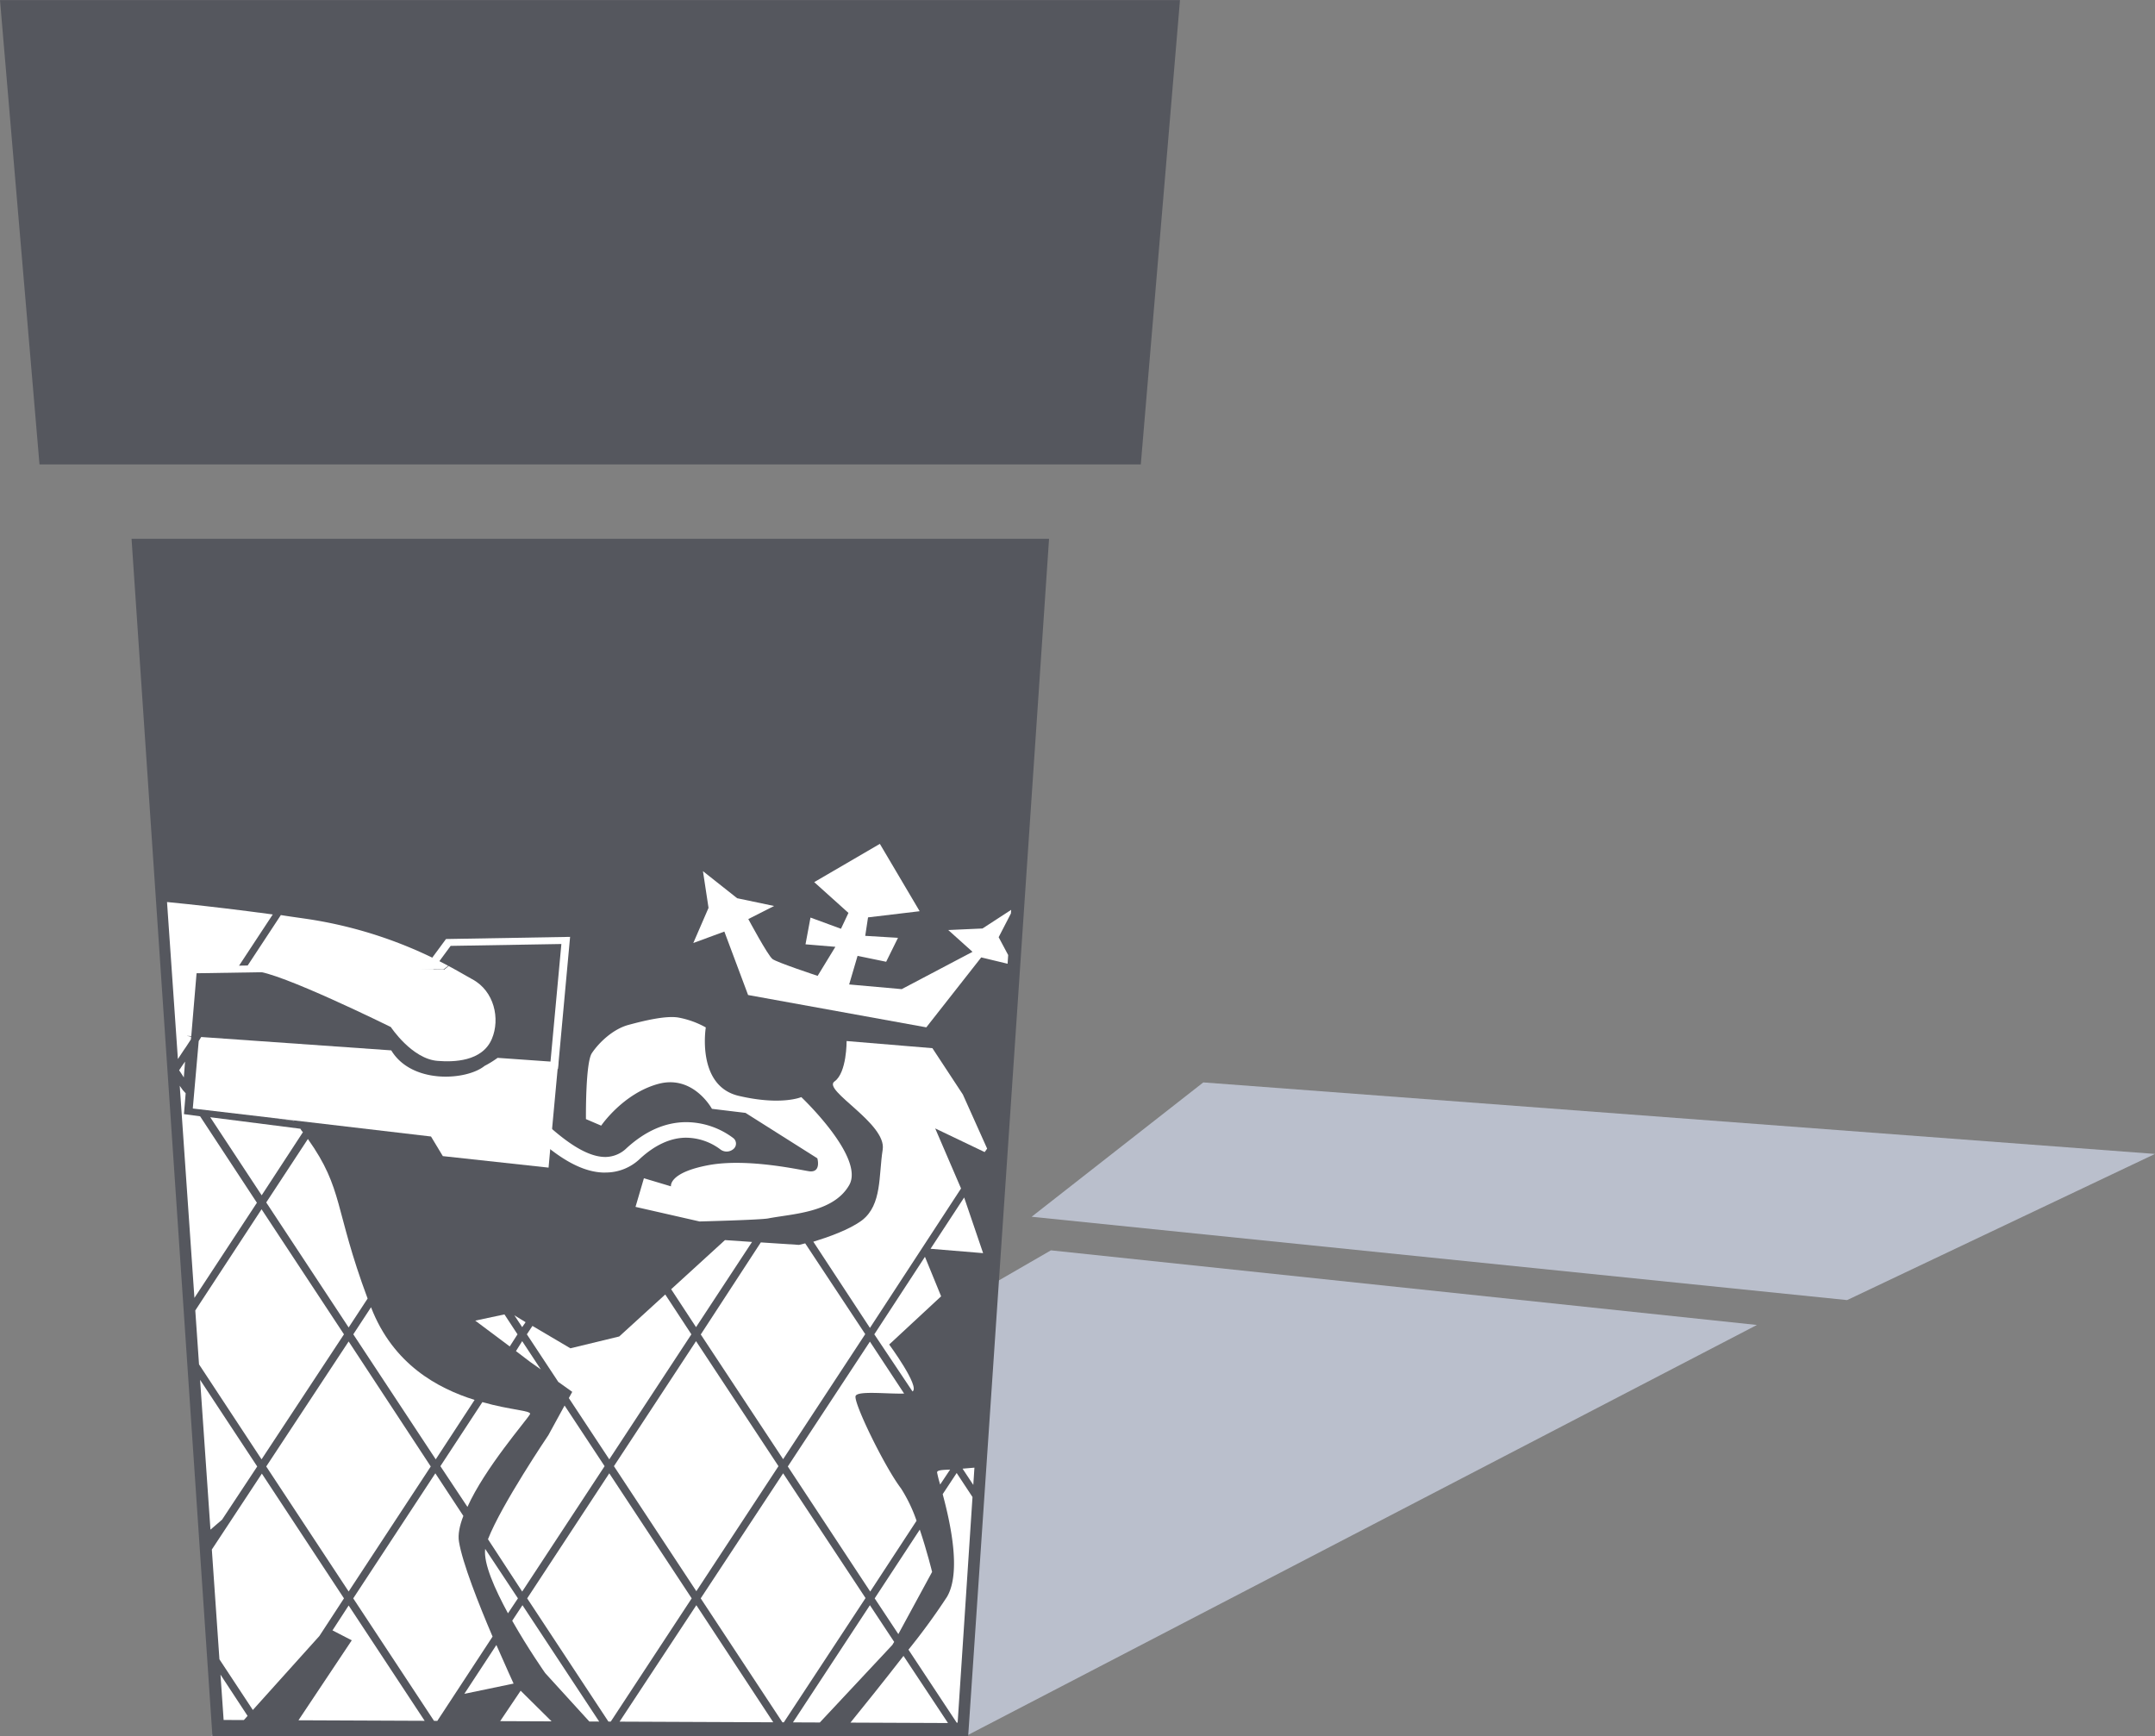 <svg id="Ebene_1" data-name="Ebene 1" xmlns="http://www.w3.org/2000/svg" xmlns:xlink="http://www.w3.org/1999/xlink" viewBox="0 0 700 564"><rect x="0" y="0" width="700" height="564" fill="#808080" stroke="none"/><defs><style>.cls-1{fill:none;}.cls-2{fill:#babfcc;}.cls-3{fill:#55575e;}.cls-4{clip-path:url(#clip-path);}.cls-5{fill:#fff;}</style><clipPath id="clip-path"><polygon class="cls-1" points="50.41 237.45 332.27 237.45 311.06 559.72 72.64 558.71 50.41 237.45"/></clipPath></defs><g id="scahtten"><polyline class="cls-2" points="314.09 563.76 570.69 430.4 341.36 406.16 68.6 563.76"/><polygon class="cls-2" points="599.99 422.32 700 374.84 390.86 351.61 335.1 395.25 599.99 422.32"/></g><g id="Linie"><polygon class="cls-3" points="0 0.04 12.83 150.87 370.56 150.87 383.29 0.04 0 0.04"/><polygon class="cls-3" points="42.73 175.01 69 563.96 314.49 563.96 340.76 175.01 42.73 175.01"/></g><g id="Schnitt"><g class="cls-4"><path class="cls-5" d="M165,524.06l3.24-4.85L157.6,503.14C157,507.89,160.73,516.18,165,524.06Z"/><polygon class="cls-5" points="175.68 444.85 169.62 435.66 167.6 438.89 172.25 442.43 175.68 444.85"/><path class="cls-5" d="M297.72,494a49,49,0,0,0-5.05-10.51c-5.25-6.87-15.46-27.78-14.75-30,.61-1.82,10.61-.61,15.76-.81l-11.11-16.87L255.9,476.37,282.67,517Z"/><path class="cls-5" d="M195.48,563.66l1-1.62-26.77-40.61-3.33,5.05c5.15,9.09,10.71,17,10.71,17Z"/><polygon class="cls-5" points="217.2 587.6 244.28 575.17 252.87 562.04 226.19 521.43 199.42 562.04 213.97 584.06 217.2 587.6"/><polygon class="cls-5" points="289.84 534.36 290.45 533.35 282.57 521.43 255.9 562.04 259.23 567.09 289.84 534.36"/><polygon class="cls-5" points="165.58 437.38 168.1 433.44 163.86 426.97 154.37 428.99 165.58 437.38"/><polygon class="cls-5" points="170.73 429.5 167.09 427.27 169.62 431.11 170.73 429.5"/><polygon class="cls-5" points="252.87 476.27 226.09 435.66 199.42 476.27 226.19 516.88 252.87 476.27"/><path class="cls-5" d="M302.77,510.62s-1.62-6.67-4-13.74l-14.65,22.33,7.68,11.61Z"/><polygon class="cls-5" points="244.28 403.43 235.49 402.83 218.01 418.79 226.09 431.11 244.28 403.43"/><path class="cls-5" d="M254.38,474l26.67-40.62-19.5-29.49-2,.5-12.42-.81-19.5,29.91Z"/><polygon class="cls-5" points="185.88 452.13 184.77 454.15 197.91 474.05 224.58 433.44 216.09 420.5 201.14 434.14 185.28 437.98 172.95 430.71 171.14 433.44 181.34 448.89 185.88 452.13"/><polygon class="cls-5" points="319.34 407.07 313.18 388.99 302.27 405.65 319.34 407.07"/><path class="cls-5" d="M196.39,476.27l-13-19.7-5.25,9.6S162.85,488.8,158.51,500l11.11,17Z"/><path class="cls-5" d="M296.41,452c2.52-1.51-7.58-15.25-7.58-15.25l16.87-15.66-5.25-12.83L284,433.44,296.41,452Z"/><path class="cls-5" d="M312.17,386.06l-8.39-19.5,16.06,7.68.81-1.12-7.88-17.57-9.9-15.06L275,338.17s.1,10.3-3.94,13.13,17,13.64,15.66,22.13-.2,17.88-6.67,22.93c-4.14,3.13-11.21,5.56-15.86,7l18.39,28Z"/><polygon class="cls-5" points="198.01 559.82 224.68 519.21 197.91 478.59 171.24 519.21 198.01 559.82"/><polygon class="cls-5" points="254.38 559.82 281.15 519.11 254.38 478.59 227.61 519.21 254.38 559.82"/><path class="cls-5" d="M235.29,302.61,243,323.22l57.89,10.5L318.73,311l10.51,2.53-4.85-9.09,4.85-9.4-10.1,6.57-11.12.5,7.88,7.08-23,12.12-17.07-1.52,2.73-9.29,9.29,1.92,3.84-7.78L281.05,304l.91-6,16.77-2L285.8,274.12l-21.32,12.43,11.12,10-2.43,5.15-9.9-3.64-1.62,8.69,9.7.81L265.59,317s-13.13-4.34-14.64-5.45-7.88-13-7.88-13l8.38-4.25-12-2.52-11.11-8.79,1.81,11.92-4.95,11.42Z"/><path class="cls-5" d="M204.17,332.92c-5.25,1.41-9.8,6-11.92,9.19s-1.92,21.42-1.92,21.42l4.95,2.12s7.07-10.41,18.49-13.54,17.48,8.08,17.48,8.08l10.91,1.32,23.33,14.75s1.32,4.54-2.42,4.24c-2.12-.2-20-4.45-33-2s-12.12,6.87-12.12,6.87l-8.79-2.63-2.73,9.3,20.81,4.74s19.81-.5,22.33-1c7.78-1.51,21.11-1.81,26.27-10.81s-15.56-28.59-15.56-28.59-6.47,2.83-20.31-.4-10.71-22.23-10.71-22.23a29,29,0,0,0-9-3.23C216.19,329.89,209.42,331.5,204.17,332.92Z"/><line class="cls-1" x1="59.4" y1="354.03" x2="59.2" y2="356.46"/><polygon class="cls-5" points="387.83 532.95 410.56 579.72 422.28 561.94 395.51 521.33 387.83 532.95"/><polygon class="cls-5" points="425.21 561.94 451.98 602.55 458.95 591.94 436.53 544.76 425.21 561.94"/><polygon class="cls-5" points="559.17 373.93 565.74 355.14 560.89 355.44 546.54 377.37 559.17 373.93"/><path class="cls-5" d="M422.18,476.17l-26.77-40.51c-.1.1-.2.3-.3.4l-26.37,40.21,26.77,40.61Z"/><polygon class="cls-5" points="340.35 600.73 330.55 558.3 337.42 556.99 349.55 586.69 365.81 561.94 339.04 521.43 312.37 562.04 339.14 602.65 340.35 600.73"/><polygon class="cls-5" points="368.84 561.94 395.51 602.55 404.2 589.42 387.83 533.05 368.84 561.94"/><path class="cls-5" d="M536.44,481.32l1.21-1.31-1.11-1.62-2,3A15.25,15.25,0,0,0,536.44,481.32Z"/><path class="cls-5" d="M293.48,537.9C281,554,265.29,573,265.29,573L289,565.58l.61-.1,6.16,17.27,13.64-20.81Z"/><path class="cls-5" d="M425.21,476.17,452,516.78l16.07-24.45c-8.08-9.59-14.25-17-14.25-17l-.4-9.39,24.24,11.61,1-1.51-26.77-40.61Z"/><path class="cls-5" d="M543.11,422.42c9.8-2.82,14.95-14.54,14.95-14.54l-4.14-4.65s-10.61-.91-23.24-1.72l-15.56,23.54C525.83,424.75,538.06,423.94,543.11,422.42Z"/><path class="cls-5" d="M304.39,478.29a35.45,35.45,0,0,0,1,3.94l3.23-4.85C305.9,477.48,304.39,477.58,304.39,478.29Z"/><path class="cls-5" d="M483.1,564.06l6.26,5.25,28.69,1.82s8.19-9.8,11.72-11.62S515,544.06,506.54,536.38c-1.11-1-2.73-2.63-4.75-4.85l-20,30.51Z"/><path class="cls-5" d="M476.84,383.23l6.36.1,20.51-31.12-22.23-2.73s-10.81-2.32-26.16-5l-1.92,2.93Z"/><path class="cls-5" d="M452.59,344l-1.72-.3.91,1.41Z"/><path class="cls-5" d="M387.63,442.93c-5.25,2.63,2.83-22.73-20.71,7.68A66.28,66.28,0,0,1,358,460L367.22,474Z"/><polygon class="cls-5" points="522.3 384.04 542.81 378.38 557.76 355.65 541.29 356.76 506.44 352.51 486.13 383.43 522.3 384.04"/><path class="cls-5" d="M339,516.88l26.67-40.61L356,461.62c-15.66,12.63-33.24,14.75-43.34,15.46Z"/><path class="cls-5" d="M389.25,340.49c-2.73.71-5.86,1.42-9.7,2.23-17.48,3.43-22.12,16.87-22.12,16.87-2.83,2.83-1.52,7.17,2.52,8.48l8.79,7.78,8.08-2.32,17.08-26Z"/><path class="cls-5" d="M481.58,476.17l3.14,4.85c8.58,2.32,35.46,1.21,46.67.71l3.64-5.56-7.38-11.11c-6.67-2.33-18.08-7.68-29.9-13.54Z"/><polygon class="cls-5" points="394 519.11 367.23 478.49 340.55 519.11 367.33 559.72 394 519.11"/><path class="cls-5" d="M423.6,388.08l26.67-40.62-2.83-4.24c-6.47-1-13.34-2.12-20.51-3.13-11.52-1.62-18.59-2-24-1.82l-6.06,9.19Z"/><polygon class="cls-5" points="423.7 559.72 435.31 542.14 424 518.4 422.99 506.58 444 528.8 450.47 519 423.7 478.49 397.03 519.11 423.7 559.72"/><path class="cls-5" d="M399.75,338.47a70.44,70.44,0,0,0-8,1.42l3.54,5.35Z"/><polygon class="cls-5" points="423.7 473.85 450.37 433.23 423.6 392.72 396.93 433.33 423.7 473.85"/><path class="cls-5" d="M407.23,406.16c4.95,2-.5,5.45-3.64,12.43l18.49-28.19-26.77-40.61-16.06,24.45,13.84,4.34S393.9,400.81,407.23,406.16Z"/><path class="cls-5" d="M478.05,395.65l-17.18,26.17,35.06,3.64s2.22,0,5.66-.11L482.8,396.76C481.18,396.46,479.56,396.06,478.05,395.65Z"/><path class="cls-5" d="M486.33,397.57l18.29,27.78c2.22,0,4.75-.1,7.47-.2l15.66-23.84c-6.77-.4-13.94-.71-20.2-.91A114.61,114.61,0,0,1,486.33,397.57Z"/><path class="cls-5" d="M453.4,519l26.77,40.62L500,529.51c-7.88-8.79-20.3-23.34-30.31-35.16Z"/><path class="cls-5" d="M480.17,473.85l15.46-23.54c-17.78-8.89-35.87-18.59-39.81-20.71l-2.42,3.63Z"/><path class="cls-5" d="M541.19,466.77c-2.32-.2-5.15-.4-8.49-.5a6.07,6.07,0,0,1-1.21-.2l5.15,7.78Z"/><path class="cls-5" d="M307.62,518.7a209.41,209.41,0,0,1-12.53,17.18l15.76,23.84,26.67-40.62-26.77-40.61-4.54,6.87C308.73,494.76,312.27,510.72,307.62,518.7Z"/><path class="cls-5" d="M454.41,427.17,452.79,421l5.36.51,17.37-26.47c-11.41-2.93-20.4-5.86-20.4-5.86l.8-7.28L473.81,383l-21.93-33.23L425.21,390.4,452,431Z"/><path class="cls-5" d="M480.57,479.1l-.5-.71-.2.41A4.88,4.88,0,0,1,480.57,479.1Z"/><polygon class="cls-5" points="455.72 541.13 476.43 558.4 451.98 521.33 445.82 530.62 455.72 541.13"/><path class="cls-5" d="M539.37,478.09l9.3-10.31s-1.72-.3-4.65-.7l-6,9Z"/><path class="cls-5" d="M-2.12,415.66c2.83-.41,8.08-1.22,14-2.13L27,390.6,19.9,379.89c-13.84,2.63-31,5.56-44.15,7.38l-2.22,3.43,16,24.25C-6.87,415.66-3.94,416-2.12,415.66Z"/><path class="cls-5" d="M42.63,366.76l12.53-19.09L40.81,326c-2.62,1.71-15.55,9.9-30.3,8.28L1.72,347.67l8.69,13.13Z"/><path class="cls-5" d="M7,360.29.2,350.09l-4.44,6.77c6.46,2,11.21,3.43,11.21,3.43Z"/><polygon class="cls-5" points="28.39 307.15 20.1 319.78 40.51 325.44 28.39 307.15"/><polygon class="cls-5" points="84.96 474.05 111.73 433.44 84.96 392.82 58.29 433.54 84.96 474.05"/><polygon class="cls-5" points="114.26 532.84 90.62 568.3 113.15 602.45 119.61 593.16 140.02 562.14 113.25 521.53 108 529.61 114.26 532.84"/><path class="cls-5" d="M28.49,392.93l-13.24,20.2c9.91-1.41,20.61-3,24.25-3.54Z"/><polygon class="cls-5" points="113.25 516.98 139.92 476.37 113.25 435.76 86.48 476.37 113.25 516.98"/><polygon class="cls-5" points="56.88 521.53 30.11 562.14 49.6 591.74 80.42 557.39 56.88 521.53"/><path class="cls-5" d="M160,531.63c-4.54-10.61-9.8-24-10.91-30.81-.4-2.32.2-5.25,1.42-8.39l-9.1-13.84-26.67,40.62,26.78,40.61Z"/><path class="cls-5" d="M154.16,454.75c-11.92-3.74-26.46-11.51-33.64-30.1l-5.76,8.79,26.78,40.61Z"/><path class="cls-5" d="M77.28,314l-14.54-.2-.1,1.22c1.11,0,7.57.3,13.73.4Z"/><polygon class="cls-5" points="14.55 543.15 0.4 521.63 -26.27 562.24 -20.31 571.23 13.54 544.06 14.55 543.15"/><polygon class="cls-5" points="82.13 555.47 103.75 531.43 111.73 519.21 85.06 478.69 58.29 519.31 82.13 555.47"/><polygon class="cls-5" points="61.22 451.52 39.3 468.09 30.31 476.78 52.53 510.52 72.13 493.65 83.55 476.37 56.78 435.76 39.6 461.93 61.22 451.52"/><path class="cls-5" d="M161.24,534.36l-10.41,15.86,16-3.33S164.37,541.53,161.24,534.36Z"/><polygon class="cls-5" points="28.59 478.69 1.92 519.31 16.47 541.53 50.61 512.13 28.59 478.69"/><polygon class="cls-5" points="55.26 519.21 26.77 556.99 28.59 559.92 55.36 519.31 55.26 519.21"/><polygon class="cls-5" points="36.47 290.28 18.39 287.25 28.39 302.51 36.47 290.28"/><polygon class="cls-5" points="-4.04 510.32 0.4 516.98 20.51 486.37 -4.04 510.32"/><path class="cls-5" d="M22.63,379.39l6,9,7.58-11.52C32.43,377.47,27.78,378.38,22.63,379.39Z"/><polygon class="cls-5" points="25.16 559.11 -3.33 597 0.4 602.75 27.18 562.14 25.16 559.11"/><path class="cls-5" d="M7.88,333.83a19.24,19.24,0,0,1-2.22-.51c-4.95-1.31-10.51-2.73-16-3.94L.3,345.44Z"/><path class="cls-5" d="M.51,480.82,22.83,470,1.52,437.68c-1.32.71-2.53,1.31-3.84,2l-24,36.77,7.88,12Z"/><path class="cls-5" d="M35.16,464.05l20.1-30.61L40.51,411.11l-.91,6.26s-17,9.1-35.86,19.1L25.05,468.9Z"/><path class="cls-5" d="M144.06,314.93l1.52-1.21a141.06,141.06,0,0,0-44.76-15.05c-3.33-.51-6.46-.91-9.59-1.42L80.21,314Z"/><path class="cls-5" d="M80.31,314.13l-.9,1.41H83c7.38,0,43.95,18.08,43.95,18.08s6.87,10.41,15.25,11c5,.4,14.45.3,17.58-7.18,2.73-6.46.81-15.56-6.46-19.39-1-.51-3.64-2.13-7.58-4.25L144.26,315Z"/><path class="cls-5" d="M172.15,459.4c.7-1.21-6.27-1.31-15.46-3.94l-13.64,20.81,8.79,13.23C157.5,476.88,170.93,461.52,172.15,459.4Z"/><path class="cls-5" d="M113.25,431.21l6.16-9.39c-10.91-29.3-7.78-35.46-19.4-51.83L86.48,390.6Z"/><polygon class="cls-5" points="59.2 346.15 58.19 347.67 59 348.88 59.71 349.99 60.11 344.84 59.2 346.15"/><polygon class="cls-5" points="188.31 574.57 188.61 568.51 169.12 549.21 151.64 575.17 169.82 602.75 188.31 574.57"/><path class="cls-5" d="M196.49,380.9c-9.7,0-18.79-8.18-24.85-13.64-1.41-1.21-3-2.72-4-3.43a3.41,3.41,0,0,1-1.72-.2,2.45,2.45,0,0,1-1.61-3.34,3.31,3.31,0,0,1,2.72-1.81c2.63-.41,4.65,1.41,9,5.35,5.35,4.85,13.43,12,20.6,12h.11a10,10,0,0,0,6.86-2.93c6-5.45,12.33-8.28,19-8.38h.4a25.58,25.58,0,0,1,15.16,5.15,2.28,2.28,0,0,1,0,3.64,3.36,3.36,0,0,1-4.25,0,18.76,18.76,0,0,0-11.31-3.74c-4.95.1-9.9,2.42-14.65,6.77a16.06,16.06,0,0,1-11.21,4.54Zm-26.77-18.69Z"/><path class="cls-5" d="M95.47,364l-7.88-.91,8,1Z"/><path class="cls-5" d="M85,388.28,98.4,367.77a4.29,4.29,0,0,1-.81-1.11l-29.3-3.74Z"/><path class="cls-5" d="M61,336.55h-.2l1.71-21.41h.21l.1-1.22,14.54.21L88.6,297.05C66.07,294,50,292.61,50,292.61L39.3,290.79,30,304.93l26.78,40.61,2.93-4.44.9-1.31L62,337.66l.1-.9Z"/><path class="cls-5" d="M60.31,355.14l-.91-1L58.59,353l-1.92-2.93L45.36,367.26l4.14.81-5.25,7.18s-1.82.4-4.75.9L30,390.7l26.78,40.61L83.45,390.7,65,362.62l-5.25-.71Z"/><path class="cls-5" d="M180.23,344.94l-18.59-1.31a32.48,32.48,0,0,1-4.24,2.62c-5.86,4.75-23.64,6-30.31-5.05l-61.73-4.34-.81,1.31-1.91,21.72v.2L140,369.18l3.84,6.37,34.35,3.74.91-10.11L181.34,345Z"/><polygon class="cls-5" points="181.24 347.26 178.61 347.06 182.35 306.65 146.38 307.26 140.73 314.93 63.85 316.15 62.13 336.55 59.5 336.45 61.42 313.92 139.21 312.71 144.87 305.03 185.18 304.33 181.24 347.26"/></g></g></svg>